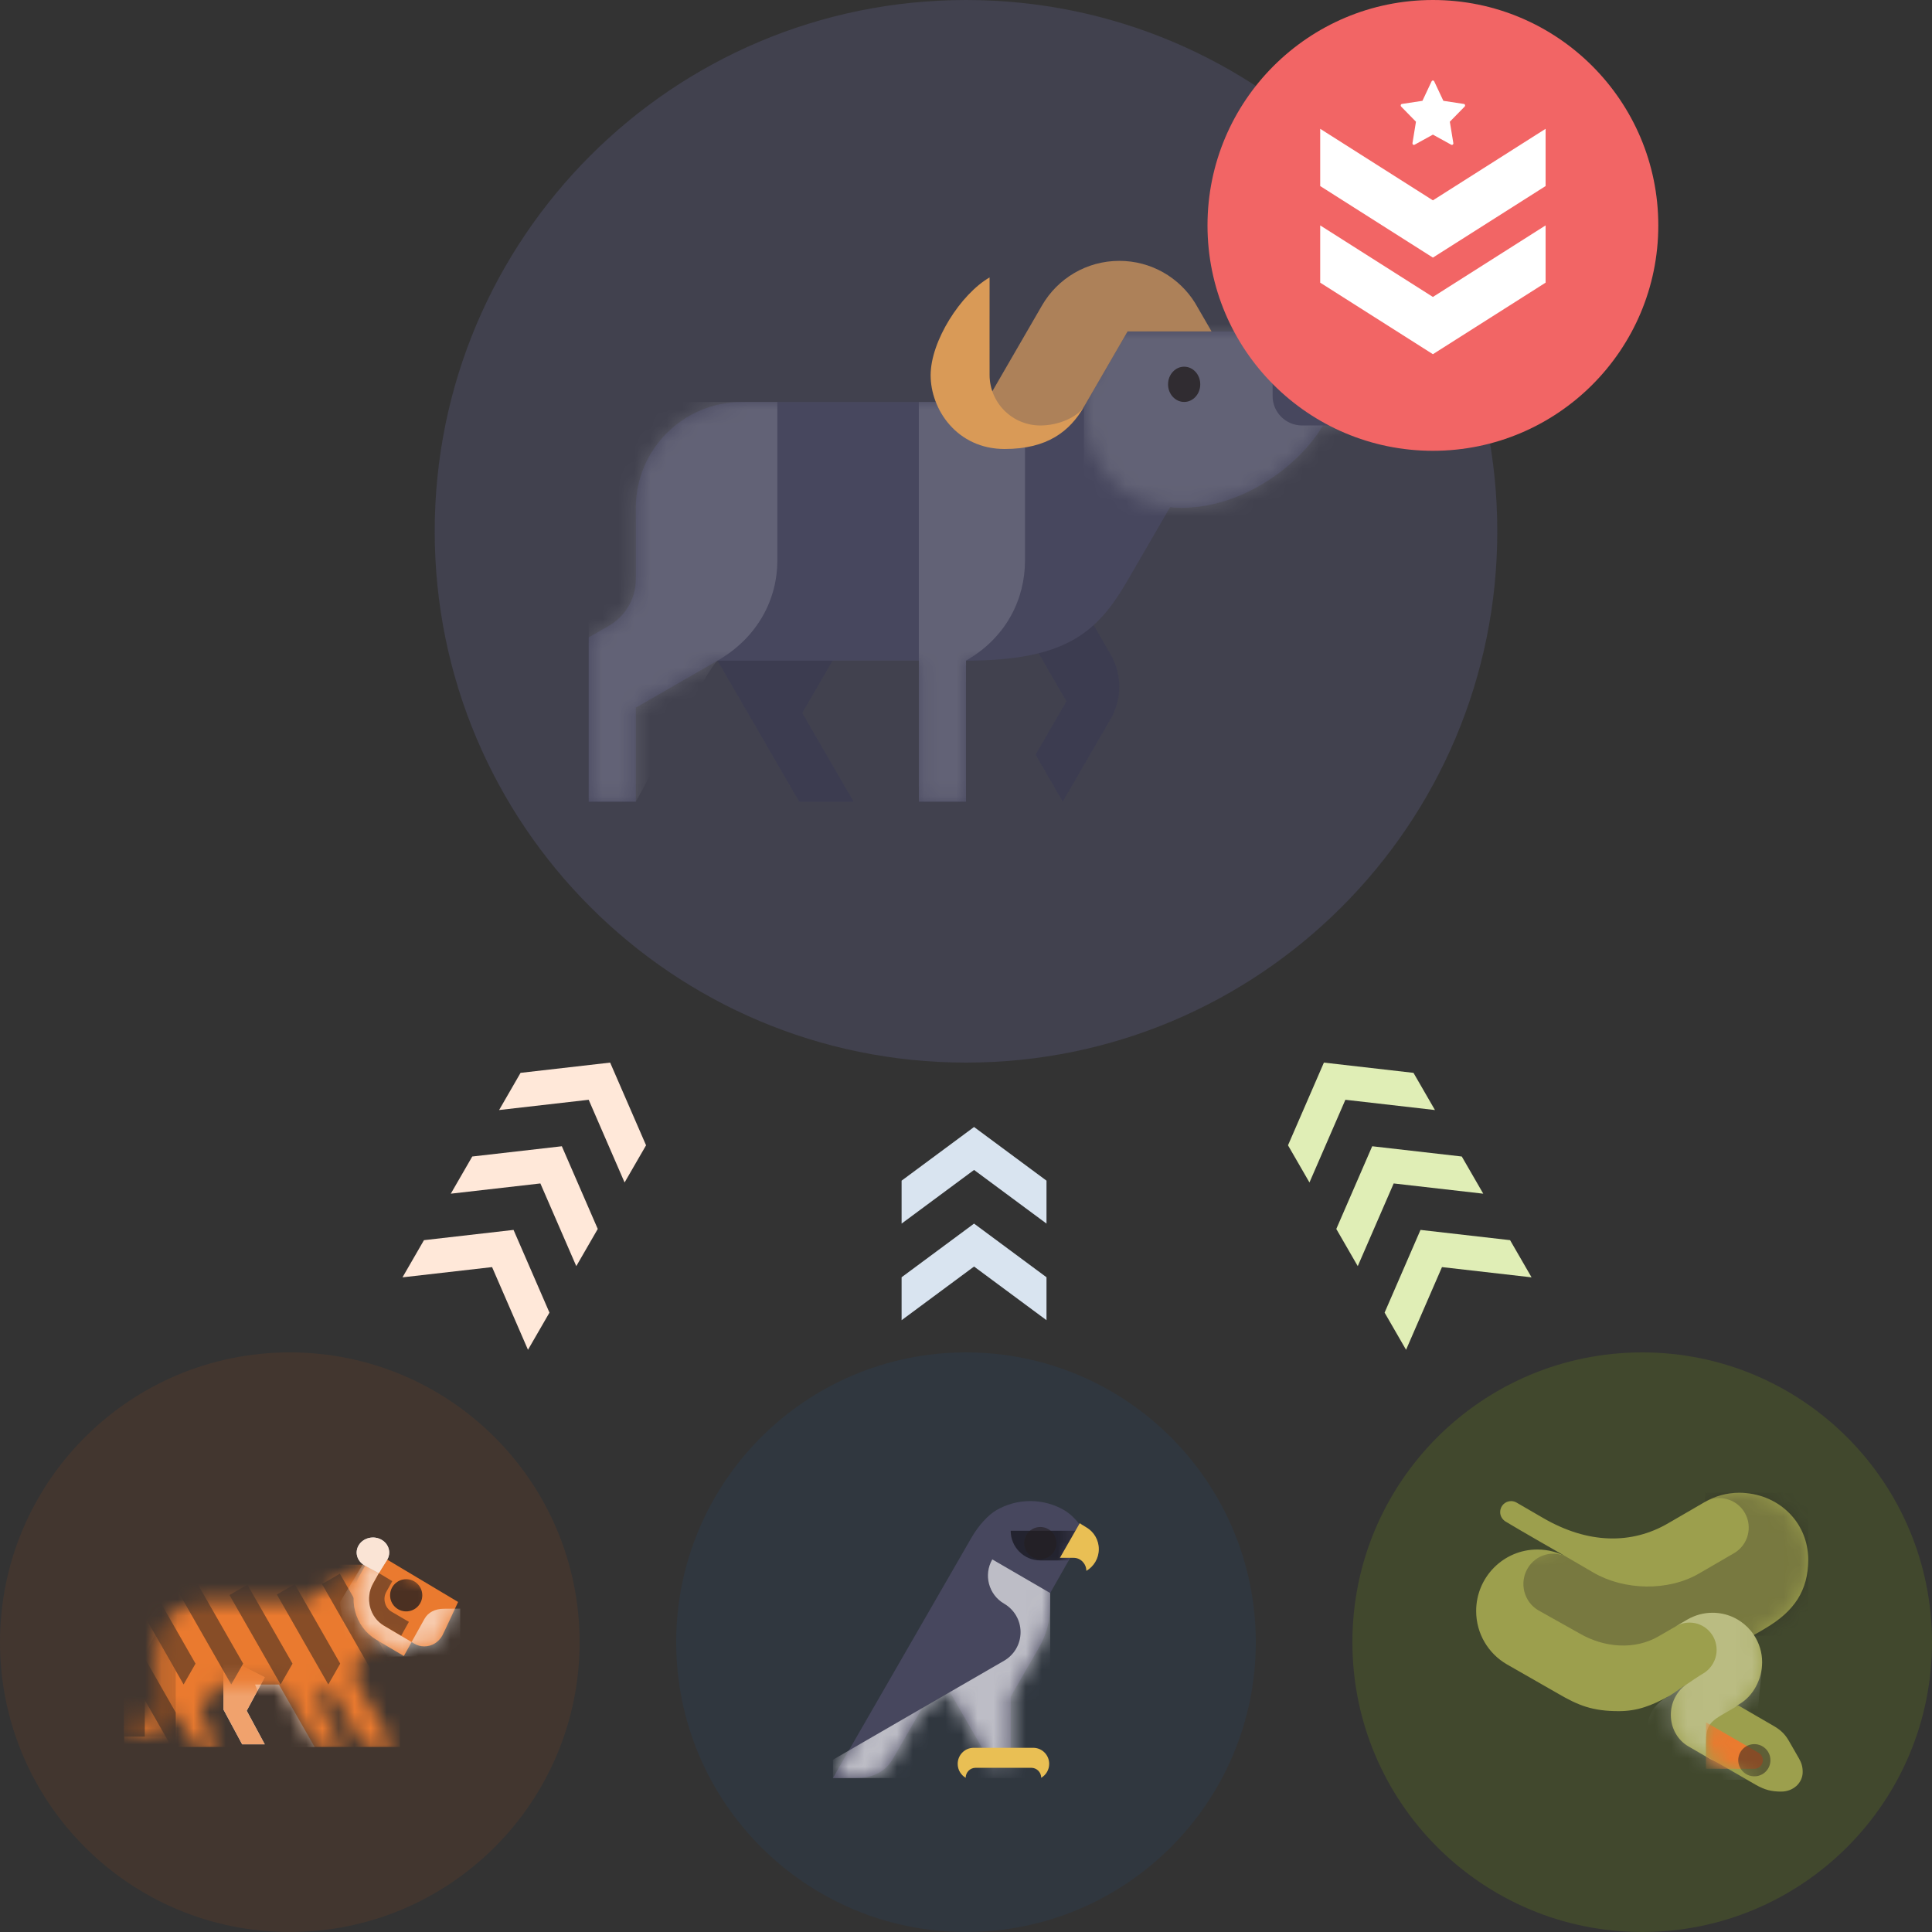 <?xml version="1.0" encoding="UTF-8"?>
<svg width="120px" height="120px" viewBox="0 0 120 120" version="1.1" xmlns="http://www.w3.org/2000/svg" xmlns:xlink="http://www.w3.org/1999/xlink">
    <rect x="0" y="0" width="120" height="120" fill="#333333" stroke="none"/>
    <!-- Generator: Sketch 51.3 (57544) - http://www.bohemiancoding.com/sketch -->
    <title>Boss Illustration</title>
    <desc>Created with Sketch.</desc>
    <defs>
        <path d="M16.734,9.875 C16.558,9.566 16.165,9.458 15.859,9.639 C15.762,9.694 15.652,9.726 15.538,9.726 C15.183,9.726 14.898,9.437 14.898,9.079 L14.898,5.844 C14.898,4.118 13.551,2.706 11.86,2.616 L11.856,2.612 L11.773,2.612 C11.746,2.612 11.722,2.609 11.694,2.609 C11.68,2.609 11.667,2.612 11.656,2.612 L5.621,2.609 L1.181,0.021 L0.282,4.859 C0.282,4.859 0.861,5.197 1.485,5.559 C2.108,5.92 2.756,6.887 2.294,7.694 L0.024,11.667 L1.925,11.667 L4.144,7.785 L4.76,8.863 L3.159,11.667 L4.888,11.667 L7.106,7.785 L11.057,7.785 L12.09,9.6 L10.909,11.667 L12.39,11.667 L13.616,9.52 C13.616,9.52 13.616,9.336 13.616,9.079 C13.616,10.15 14.477,11.02 15.538,11.02 C15.876,11.02 16.21,10.929 16.499,10.759 C16.806,10.581 16.909,10.185 16.734,9.875 Z" id="path-1"></path>
        <path d="M6.15,1.545 C5.83,0.967 5.304,0.025 5.304,0.025 L4.933,0.246 L0.031,3.173 C0.031,3.173 0.904,5.068 1.014,5.264 C1.238,5.664 1.653,5.932 2.128,5.932 C2.362,5.932 2.582,5.867 2.771,5.753 C2.791,5.739 2.846,5.707 2.918,5.664 L3.4,6.528 C3.4,6.528 4.156,6.089 5.132,5.503 C6.466,4.704 6.92,2.93 6.15,1.545 Z" id="path-3"></path>
        <path d="M3.225,0 C2.46,0 1.743,0.204 1.125,0.562 C0.705,0.805 0.27,1.266 0.102,1.559 L0.063,2.32 L1.99,5.712 L1.99,6.326 C1.99,7.392 2.179,8.217 2.668,9.066 C2.742,9.195 4.444,12.147 4.444,12.147 L4.444,16.281 L5.67,16.281 L8.218,11.862 L9.946,12.861 C9.946,12.861 11.015,14.716 11.745,15.983 C12.294,16.935 13.18,17.203 14.017,17.203 C14.323,17.203 15.484,17.203 15.484,17.203 L7.502,3.353 L6.877,2.269 C6.444,1.518 5.841,0.86 5.328,0.563 C4.709,0.205 3.991,0 3.225,0 Z" id="path-5"></path>
        <path d="M3.225,0 C2.46,0 1.743,0.204 1.125,0.562 C0.705,0.805 0.27,1.266 0.102,1.559 L0.063,2.32 L1.99,5.712 L1.99,6.326 C1.99,7.392 2.179,8.217 2.668,9.066 C2.742,9.195 4.444,12.147 4.444,12.147 L4.444,16.281 L5.67,16.281 L8.218,11.862 L9.946,12.861 C9.946,12.861 11.015,14.716 11.745,15.983 C12.294,16.935 13.18,17.203 14.017,17.203 C14.323,17.203 15.484,17.203 15.484,17.203 L7.502,3.353 L6.877,2.269 C6.444,1.518 5.841,0.86 5.328,0.563 C4.709,0.205 3.991,0 3.225,0 Z" id="path-7"></path>
        <path d="M16.825,3.524 C16.133,3.524 15.484,3.709 14.925,4.034 C14.925,4.034 18.128,2.201 18.796,1.788 C18.995,1.664 19.134,1.45 19.134,1.198 C19.134,0.822 18.831,0.517 18.457,0.517 C18.333,0.517 18.218,0.55 18.118,0.608 C17.361,1.047 17.009,1.252 16.463,1.568 C13.686,3.18 10.976,3.224 8.691,1.89 C8.691,1.89 6.902,0.852 6.431,0.577 C5.801,0.208 5.068,0 4.288,0 C1.92,0 0,1.776 0,4.156 C0,6.074 0.871,7.368 2.665,8.42 C2.895,8.555 2.896,8.569 3.376,8.833 C3.054,9.319 2.863,9.901 2.863,10.529 C2.863,11.585 3.426,12.632 4.266,13.12 C5.656,13.927 3.332,17.824 3.332,17.824 L6.082,16.542 C6.082,16.542 7.118,15.94 7.452,15.746 C8.06,15.394 8.534,14.684 8.534,13.788 C8.534,12.893 8.033,12.168 7.451,11.83 C7.644,11.942 8.422,12.502 8.593,12.597 C9.726,13.23 10.624,13.563 11.765,13.563 C13.398,13.563 14.265,13.216 15.538,12.475 C15.538,12.475 18.216,10.948 18.725,10.652 C19.861,9.992 20.625,8.758 20.625,7.344 C20.625,5.234 18.923,3.524 16.825,3.524 Z" id="path-9"></path>
        <path d="M0,4.279 C0,4.966 0.594,5.498 1.332,5.498 C1.927,5.498 2.349,5.399 2.928,5.068 C3.776,4.583 6.006,3.286 6.006,3.286 C6.006,1.685 6.083,1.353 5.018,0.733 C4.685,0.539 4.003,0.145 4.003,0.145 C4.003,0.145 2.327,1.116 1.795,1.424 C1.316,1.702 1.073,1.973 0.844,2.371 C0.785,2.473 0.283,3.344 0.242,3.418 C0.088,3.69 0,3.922 0,4.279 Z" id="path-11"></path>
        <path d="M34.424,14.606 C34.424,10.976 31.473,8.033 27.832,8.033 C22.863,8.033 11.353,8.033 11.353,8.033 L3.662,0.443 L0,12.415 C0,12.415 3.423,18.346 3.974,19.278 C5.796,22.362 7.761,24.1 13.916,24.1 L13.916,32.863 L16.846,32.863 L16.846,24.1 L29.35,24.1 L34.424,27.021 L34.424,32.863 L37.354,32.863 L37.354,22.658 C37.354,22.658 36.483,22.157 36.089,21.93 C35.087,21.352 34.424,20.25 34.424,19.055 C34.424,18.506 34.424,15.768 34.424,14.606 Z" id="path-13"></path>
        <path d="M1.831,0 C0.82,0 0,0.817 0,1.826 C0,3.56 0,5.842 0,5.842 L1.269,5.842 C2.629,8.192 6.134,10.954 10.041,10.954 C14.343,10.954 16.113,7.637 16.113,4.686 C16.113,2.274 14.648,0 14.648,0 L10.254,0 L4.395,0 C4.395,0 1.987,0 1.831,0 Z" id="path-15"></path>
    </defs>
    <g id="Promo-page" stroke="none" stroke-width="1" fill="none" fill-rule="evenodd">
        <g id="Cryptoserval-promo-page" transform="translate(-853, -1542)">
            <g id="3-Step" transform="translate(0, 1336)">
                <g id="Group-10" transform="translate(213, 206)">
                    <g id="Group-8" transform="translate(640, 0)">
                        <g id="Boss-Illustration">
                            <path d="M36,102 C36,111.941 27.941,120 18,120 C8.059,120 -2.13162821e-15,111.941 0,102 C0,92.059 8.059,84 18,84 C27.941,84 36,92.059 36,102 Z" id="Oval" fill-opacity="0.078" fill="#FF6600" fill-rule="nonzero"></path>
                            <path d="M78,102 C78,111.941 69.941,120 60,120 C50.059,120 42,111.941 42,102 C42,92.059 50.059,84 60,84 C69.941,84 78,92.059 78,102 Z" id="Oval" fill-opacity="0.06" fill="#0076FF" fill-rule="nonzero"></path>
                            <path d="M120,102 C120,111.941 111.941,120 102,120 C92.059,120 84,111.941 84,102 C84,92.059 92.059,84 102,84 C111.941,84 120,92.059 120,102 Z" id="Oval" fill-opacity="0.12" fill="#A9E300" fill-rule="nonzero"></path>
                            <g id="Card-/-Animal-image-/-22.-Tiger" transform="translate(7, 91)">
                                <g id="white_tiger2" transform="translate(11.086, 11) scale(-1, 1) translate(-11.086, -11) translate(0.688, 4.469)">
                                    <g id="Group" transform="translate(12.031, 7.391)" fill-rule="nonzero">
                                        <polygon id="Shape" fill="#D1D5DD" points="0.01 5.479 1.129 3.398 0.01 1.317 2.575 0.021 2.575 3.321 1.413 5.482 0.01 5.482"></polygon>
                                        <polygon id="Shape" fill="#F0A26D" points="0.01 5.479 1.129 3.398 0.01 1.317 2.575 0.021 2.575 3.321 1.413 5.482 0.01 5.482"></polygon>
                                    </g>
                                    <g id="Clipped" transform="translate(3.953, 1.375)">
                                        <mask id="mask-2" fill="white">
                                            <use xlink:href="#path-1"></use>
                                        </mask>
                                        <g id="Shape"></g>
                                        <g id="Group" mask="url(#mask-2)">
                                            <g transform="translate(-0.31, 0.313)">
                                                <rect id="Rectangle-path" fill="#EA7A2F" fill-rule="evenodd" x="0.003" y="0.028" width="17.126" height="11.322"></rect>
                                                <path d="M15.208,4.376 C15.208,4.376 14.65,5.35 14.477,5.656 C14.102,6.31 13.926,6.619 13.926,6.619 L13.926,10.707 L17.13,10.707 L17.13,8.119 L15.208,4.376 Z" id="Shape" fill-opacity="0.149" fill="#231F20" fill-rule="nonzero"></path>
                                                <polygon id="Shape" fill-opacity="0.6" fill="#FFFFFF" fill-rule="nonzero" points="7.516 11.354 8.997 7.472 7.516 7.472 5.298 11.354"></polygon>
                                                <g id="Group" opacity="0.5" stroke-width="1" fill="none" fill-rule="evenodd" transform="translate(0.379, 0.417)">
                                                    <polygon id="Shape" fill="#231F20" fill-rule="nonzero" points="15.469 8.018 13.919 10.731 13.547 10.731 13.547 8.79 15.469 5.426"></polygon>
                                                    <rect id="Rectangle-path" fill="#231F20" x="15.469" y="7.701" width="1.281" height="2.588"></rect>
                                                    <polygon id="Shape" fill="#231F20" fill-rule="nonzero" points="6.155 0.817 3.331 5.757 4.071 7.051 7.265 1.464"></polygon>
                                                    <polygon id="Shape" fill="#231F20" fill-rule="nonzero" points="12.635 0.028 9.359 5.757 10.099 7.051 10.513 6.331 10.985 5.503 13.744 0.675"></polygon>
                                                    <polygon id="Shape" fill="#231F20" fill-rule="nonzero" points="15.142 0.817 12.318 5.757 13.058 7.051 16.251 1.464"></polygon>
                                                    <polygon id="Shape" fill="#231F20" fill-rule="nonzero" points="9.097 0.852 6.293 5.757 7.034 7.051 10.21 1.496"></polygon>
                                                    <path d="M3.352,0.17 C3.352,0.17 0.207,5.67 0.11,5.837 C-0.065,6.146 0.038,6.543 0.344,6.72 C0.651,6.898 1.044,6.793 1.219,6.484 C1.316,6.317 4.461,0.817 4.461,0.817 L3.352,0.17 Z" id="Shape" fill="#231F20" fill-rule="nonzero"></path>
                                                </g>
                                            </g>
                                        </g>
                                    </g>
                                    <g id="Group" transform="translate(0, 0.859)">
                                        <path d="M6.15,1.545 C5.83,0.967 5.304,0.025 5.304,0.025 L4.933,0.246 L0.031,3.173 C0.031,3.173 0.904,5.068 1.014,5.264 C1.238,5.664 1.653,5.932 2.128,5.932 C2.362,5.932 2.582,5.867 2.771,5.753 C2.791,5.739 2.846,5.707 2.918,5.664 L3.4,6.528 C3.4,6.528 4.156,6.089 5.132,5.503 C6.466,4.704 6.92,2.93 6.15,1.545 Z" id="_574090672_SVGID_3__grid" fill="#EA7A2F" fill-rule="nonzero"></path>
                                        <g id="Clipped">
                                            <mask id="mask-4" fill="white">
                                                <use xlink:href="#path-3"></use>
                                            </mask>
                                            <g id="Shape"></g>
                                            <g id="Group" mask="url(#mask-4)">
                                                <g transform="translate(-0.103, -0.428)">
                                                    <path d="M0,4.015 C0,4.015 0.595,4.022 1,4.022 C1.564,4.022 1.997,4.244 2.224,4.654 C2.513,5.171 3.022,6.089 3.022,6.089 L4.73,5.082 C5.16,4.825 5.466,4.408 5.596,3.912 C5.723,3.412 5.658,2.894 5.411,2.448 L4.579,0.953 L5.308,0.025 L7.487,3.637 L6.909,7.006 L0,6.963 L0,4.015 Z" id="Shape" fill-opacity="0.6" fill="#FFFFFF" fill-rule="nonzero"></path>
                                                    <path d="M3.671,5.7 L3.19,4.836 L4.269,4.204 C4.472,4.083 4.617,3.887 4.675,3.651 C4.737,3.416 4.706,3.173 4.589,2.966 L4.221,2.309 L5.053,1.809 L5.421,2.473 C5.665,2.912 5.727,3.423 5.603,3.912 C5.476,4.401 5.173,4.811 4.754,5.061 L3.671,5.7 Z" id="Shape" fill-opacity="0.498" fill="#231F20" fill-rule="nonzero"></path>
                                                    <ellipse id="Oval" fill-opacity="0.8" fill="#231F20" fill-rule="evenodd" cx="3.358" cy="3.187" rx="1" ry="1"></ellipse>
                                                </g>
                                            </g>
                                        </g>
                                    </g>
                                    <g id="Group" transform="translate(4.297, 0)" fill-rule="nonzero">
                                        <path d="M1.531,1.764 C1.324,1.874 0.655,2.231 0.655,2.231 C0.655,2.231 0.311,1.681 0.148,1.424 C-0.13,0.98 0.036,0.41 0.517,0.153 C0.999,-0.103 1.617,0.05 1.896,0.494 C2.178,0.937 2.012,1.507 1.531,1.764 Z" id="Shape" fill="#D1D5DD"></path>
                                        <path d="M1.531,1.764 C1.324,1.874 0.655,2.231 0.655,2.231 C0.655,2.231 0.311,1.681 0.148,1.424 C-0.13,0.98 0.036,0.41 0.517,0.153 C0.999,-0.103 1.617,0.05 1.896,0.494 C2.178,0.937 2.012,1.507 1.531,1.764 Z" id="Shape" fill="#FAE4D5"></path>
                                    </g>
                                </g>
                            </g>
                            <g id="Card-/-Animal-image-/-07.-Falcon" transform="translate(49, 91)">
                                <g id="falcon" transform="translate(10.914, 10.914) scale(-1, 1) translate(-10.914, -10.914) translate(2.578, 2.234)">
                                    <g id="Group" transform="translate(1.031, 0)">
                                        <mask id="mask-6" fill="white">
                                            <use xlink:href="#path-5"></use>
                                        </mask>
                                        <use id="_574090518_SVGID_1__grid" fill="#47475E" fill-rule="nonzero" xlink:href="#path-5"></use>
                                        <g id="Clipped" mask="url(#mask-6)">
                                            <g id="Group">
                                                <g id="Clipped">
                                                    <mask id="mask-8" fill="white">
                                                        <use xlink:href="#path-7"></use>
                                                    </mask>
                                                    <g id="Shape"></g>
                                                    <path d="M4.444,1.843 C4.444,2.861 3.62,3.686 2.604,3.686 C2.189,3.686 0.892,3.686 0.892,3.686 L-0.171,1.843 L4.444,1.843 Z" id="Shape" fill-opacity="0.5" fill="#000000" fill-rule="nonzero" mask="url(#mask-8)"></path>
                                                </g>
                                                <ellipse id="Oval" fill-opacity="0.6" fill="#231F20" cx="2.604" cy="2.611" rx="1" ry="1"></ellipse>
                                                <g transform="translate(1.99, 3.536)" fill="#BDBDC6" fill-rule="nonzero" id="_574090518_SVGID_3__grid">
                                                    <path d="M2.86,6.379 C2.25,6.025 1.84,5.365 1.84,4.608 C1.84,3.851 2.25,3.191 2.861,2.837 C3.822,2.281 4.151,1.05 3.596,0.087 L0,2.176 L0,13.667 L13.494,13.667 L13.494,12.529 C13.494,12.529 3.16,6.553 2.86,6.379 Z"></path>
                                                </g>
                                            </g>
                                        </g>
                                    </g>
                                    <path d="M0.775,4.335 C0.312,4.066 0,3.562 0,2.985 C0,2.408 0.311,1.904 0.774,1.634 C1.002,1.502 1.185,1.375 1.185,1.375 L2.417,3.526 L1.557,3.526 C1.125,3.526 0.775,3.901 0.775,4.335 Z M7.774,15.325 C7.461,15.325 4.388,15.325 4.075,15.325 C3.527,15.325 3.083,15.771 3.083,16.323 C3.083,16.692 3.283,17.015 3.579,17.188 C3.579,16.845 3.855,16.567 4.195,16.567 C4.388,16.567 7.461,16.567 7.654,16.567 C7.994,16.567 8.27,16.845 8.27,17.188 C8.567,17.015 8.766,16.692 8.766,16.323 C8.766,15.771 8.322,15.325 7.774,15.325 Z" id="Shape" fill="#E9BF54" fill-rule="nonzero"></path>
                                </g>
                            </g>
                            <g id="Card-/-Animal-image-/-11.-Anaconda" transform="translate(91, 91)">
                                <g id="anaconda" transform="translate(11, 11) scale(-1, 1) translate(-11, -11) translate(0.688, 1.719)">
                                    <g id="Group">
                                        <path d="M16.825,3.524 C16.133,3.524 15.484,3.709 14.925,4.034 C14.925,4.034 18.128,2.201 18.796,1.788 C18.995,1.664 19.134,1.45 19.134,1.198 C19.134,0.822 18.831,0.517 18.457,0.517 C18.333,0.517 18.218,0.55 18.118,0.608 C17.361,1.047 17.009,1.252 16.463,1.568 C13.686,3.18 10.976,3.224 8.691,1.89 C8.691,1.89 6.902,0.852 6.431,0.577 C5.801,0.208 5.068,0 4.288,0 C1.92,0 0,1.776 0,4.156 C0,6.074 0.871,7.368 2.665,8.42 C2.895,8.555 2.896,8.569 3.376,8.833 C3.054,9.319 2.863,9.901 2.863,10.529 C2.863,11.585 3.426,12.632 4.266,13.12 C5.656,13.927 3.332,17.824 3.332,17.824 L6.082,16.542 C6.082,16.542 7.118,15.94 7.452,15.746 C8.06,15.394 8.534,14.684 8.534,13.788 C8.534,12.893 8.033,12.168 7.451,11.83 C7.644,11.942 8.422,12.502 8.593,12.597 C9.726,13.23 10.624,13.563 11.765,13.563 C13.398,13.563 14.265,13.216 15.538,12.475 C15.538,12.475 18.216,10.948 18.725,10.652 C19.861,9.992 20.625,8.758 20.625,7.344 C20.625,5.234 18.923,3.524 16.825,3.524 Z" id="_574090457_SVGID_1__grid" fill="#9C9F4D" fill-rule="nonzero"></path>
                                        <g id="Clipped">
                                            <mask id="mask-10" fill="white">
                                                <use xlink:href="#path-9"></use>
                                            </mask>
                                            <g id="Shape"></g>
                                            <g id="Group" opacity="0.3" mask="url(#mask-10)" fill-rule="nonzero">
                                                <path d="M4.439,8.869 C4.439,7.992 5.144,7.587 6.394,7.587 C6.805,7.587 7.191,7.698 7.524,7.89 L9.288,8.912 C10.788,9.787 12.69,9.615 14.19,8.743 C14.19,8.743 16.767,7.297 16.768,7.297 C17.649,6.777 17.954,5.625 17.444,4.724 C16.935,3.823 15.806,3.515 14.924,4.035 C14.251,4.432 13.342,4.957 13.342,4.957 C11.432,6.068 8.7,6.134 6.777,5.012 L4.607,3.752 C3.735,3.246 3.436,2.125 3.939,1.248 C4.443,0.371 5.558,0.071 6.431,0.577 L6.401,0 L0,0 L0,8.893 L4.439,8.869 Z" id="Shape" fill="#231F20"></path>
                                                <path d="M8.214,8.29 C7.966,8.146 7.679,8.063 7.373,8.063 C6.443,8.063 5.69,8.821 5.69,9.755 C5.69,10.381 6.028,10.938 6.531,11.229 C7.053,11.533 8.255,12.406 8.961,12.816 C9.52,13.14 10,13.835 10,14.694 C10,15.552 10,17.824 10,17.824 L3.574,17.824 C3.574,17.824 2.863,11.099 2.863,10.529 C2.863,8.83 4.242,7.452 5.943,7.452 C6.504,7.452 7.03,7.602 7.483,7.864 C7.769,8.03 8.214,8.29 8.214,8.29 Z" id="Shape" fill="#FFFFFF"></path>
                                            </g>
                                        </g>
                                    </g>
                                    <g id="Group" transform="translate(0.344, 13.062)">
                                        <path d="M0,4.279 C0,4.966 0.594,5.498 1.332,5.498 C1.927,5.498 2.349,5.399 2.928,5.068 C3.776,4.583 6.006,3.286 6.006,3.286 C6.006,1.685 6.083,1.353 5.018,0.733 C4.685,0.539 4.003,0.145 4.003,0.145 C4.003,0.145 2.327,1.116 1.795,1.424 C1.316,1.702 1.073,1.973 0.844,2.371 C0.785,2.473 0.283,3.344 0.242,3.418 C0.088,3.69 0,3.922 0,4.279 Z" id="_574090457_SVGID_3__grid" fill="#9C9F4D" fill-rule="nonzero"></path>
                                        <g id="Clipped">
                                            <mask id="mask-12" fill="white">
                                                <use xlink:href="#path-11"></use>
                                            </mask>
                                            <g id="Shape"></g>
                                            <g id="Group" mask="url(#mask-12)">
                                                <g transform="translate(2.473, 1.063)">
                                                    <path d="M3.534,3.019 L3.534,0.132 C3.534,0.132 0.343,1.981 0.265,2.026 C0.106,2.118 0,2.29 0,2.487 C0,2.78 0.237,3.019 0.53,3.019 C0.822,3.019 3.534,3.019 3.534,3.019 Z" id="Shape" fill="#EA7A2F" fill-rule="nonzero"></path>
                                                    <ellipse id="Oval" fill-opacity="0.5" fill="#231F20" fill-rule="evenodd" cx="0.53" cy="2.487" rx="1" ry="1"></ellipse>
                                                </g>
                                            </g>
                                        </g>
                                    </g>
                                </g>
                            </g>
                            <path d="M93,33 C93,51.225 78.225,66 60,66 C41.775,66 27,51.225 27,33 C27,14.775 41.775,0 60,0 C78.225,0 93,14.775 93,33 Z" id="Oval" fill-opacity="0.147" fill="#9494EA" fill-rule="nonzero"></path>
                            <g id="Card-/-Animal-image-/-20.-Buffalo" transform="translate(35, 8)">
                                <g id="buffalo" transform="translate(25, 25) scale(-1, 1) translate(-25, -25) translate(1.562, 8.203)">
                                    <g id="Group" transform="translate(13.916, 18.988)" fill-rule="nonzero">
                                        <path d="M24.028,0.142 L16.04,2.79 L19.69,9.094 L16.499,14.606 L19.881,14.606 L25.695,4.564 L24.028,0.142 Z M5.204,11.685 L3.513,14.606 C3.513,14.606 1.237,10.671 0.54,9.472 C0.197,8.88 0,8.195 0,7.462 C0,6.73 0.196,6.045 0.539,5.454 C0.893,4.844 3.369,0.566 3.369,0.566 L5.928,3.805 L3.285,8.371 L5.204,11.685 Z" id="Shape" fill="#47475E"></path>
                                        <path d="M24.028,0.142 L16.04,2.79 L19.69,9.094 L16.499,14.606 L19.881,14.606 L25.695,4.564 L24.028,0.142 Z M5.204,11.685 L3.513,14.606 C3.513,14.606 1.237,10.671 0.54,9.472 C0.197,8.88 0,8.195 0,7.462 C0,6.73 0.196,6.045 0.539,5.454 C0.893,4.844 3.369,0.566 3.369,0.566 L5.928,3.805 L3.285,8.371 L5.204,11.685 Z" id="Shape" fill-opacity="0.15" fill="#000000"></path>
                                    </g>
                                    <g id="Group" transform="translate(9.521, 0.73)">
                                        <path d="M34.424,14.606 C34.424,10.976 31.473,8.033 27.832,8.033 C22.863,8.033 11.353,8.033 11.353,8.033 L3.662,0.443 L0,12.415 C0,12.415 3.423,18.346 3.974,19.278 C5.796,22.362 7.761,24.1 13.916,24.1 L13.916,32.863 L16.846,32.863 L16.846,24.1 L29.35,24.1 L34.424,27.021 L34.424,32.863 L37.354,32.863 L37.354,22.658 C37.354,22.658 36.483,22.157 36.089,21.93 C35.087,21.352 34.424,20.25 34.424,19.055 C34.424,18.506 34.424,15.768 34.424,14.606 Z" id="_574090476_SVGID_1__grid" fill="#47475E" fill-rule="nonzero"></path>
                                        <g id="Clipped">
                                            <mask id="mask-14" fill="white">
                                                <use xlink:href="#path-13"></use>
                                            </mask>
                                            <g id="Shape"></g>
                                            <g id="Group" mask="url(#mask-14)" fill="#FFFFFF" fill-opacity="0.15" fill-rule="nonzero">
                                                <g transform="translate(10.254, 8.033)" id="Shape">
                                                    <path d="M27.1,0 L27.1,24.83 L24.17,24.83 C24.17,24.83 19.593,16.354 19.096,16.067 C16.553,14.603 15.381,12.197 15.381,9.859 C15.381,8.044 15.381,0 15.381,0 L27.1,0 Z"></path>
                                                    <path d="M6.592,0 L6.592,24.83 L3.662,24.83 L3.662,16.067 C1.119,14.603 0,12.197 0,9.859 C0,8.044 0,0 0,0 L6.592,0 Z"></path>
                                                </g>
                                            </g>
                                        </g>
                                    </g>
                                    <g id="Group" transform="translate(0, 4.382)">
                                        <path d="M1.831,0 C0.82,0 0,0.817 0,1.826 C0,3.56 0,5.842 0,5.842 L1.269,5.842 C2.629,8.192 6.134,10.954 10.041,10.954 C14.343,10.954 16.113,7.637 16.113,4.686 C16.113,2.274 14.648,0 14.648,0 L10.254,0 L4.395,0 C4.395,0 1.987,0 1.831,0 Z" id="_574090476_SVGID_3__grid" fill="#47475E" fill-rule="nonzero"></path>
                                        <g id="Clipped">
                                            <mask id="mask-16" fill="white">
                                                <use xlink:href="#path-15"></use>
                                            </mask>
                                            <g id="Shape"></g>
                                            <g id="Group" mask="url(#mask-16)">
                                                <g transform="translate(0, -1.461)">
                                                    <path d="M4.395,0 C4.395,0 4.395,3.743 4.395,5.477 C4.395,6.486 3.575,7.303 2.563,7.303 C1.552,7.303 0,7.303 0,7.303 L0,13.145 L16.113,13.145 L16.113,0 L4.395,0 Z" id="Shape" fill-opacity="0.15" fill="#FFFFFF" fill-rule="nonzero"></path>
                                                    <ellipse id="Oval" fill-opacity="0.8" fill="#231F20" fill-rule="evenodd" cx="9.888" cy="4.747" rx="1" ry="1.095"></ellipse>
                                                </g>
                                            </g>
                                        </g>
                                    </g>
                                    <g id="Group" transform="translate(8.057, 0)" fill-rule="nonzero">
                                        <path d="M14.075,8.669 C12.712,11.813 8.944,10.601 8.057,9.067 C6.861,7.002 5.344,4.382 5.344,4.382 L0.13,4.382 L1.161,2.601 C2.139,1.038 3.877,0 5.859,0 C7.906,0 9.695,1.109 10.652,2.758 C11.124,3.57 14.075,8.669 14.075,8.669 Z" id="Shape" fill="#47475E"></path>
                                        <path d="M14.075,8.669 C12.712,11.813 8.944,10.601 8.057,9.067 C6.861,7.002 5.344,4.382 5.344,4.382 L0.13,4.382 L1.161,2.601 C2.139,1.038 3.877,0 5.859,0 C7.906,0 9.695,1.109 10.652,2.758 C11.124,3.57 14.075,8.669 14.075,8.669 Z" id="Shape" fill-opacity="0.7" fill="#D99A57"></path>
                                    </g>
                                    <path d="M21.973,1.029 C21.978,3.098 21.973,6.111 21.973,7.082 C21.973,8.817 20.562,10.224 18.821,10.224 C17.656,10.224 16.523,9.692 16.113,9.067 C16.991,10.582 18.378,11.685 21.04,11.685 C24.002,11.685 25.635,9.224 25.635,7.104 C25.635,4.976 23.758,2.057 21.973,1.029 Z" id="Shape" fill="#D99A57" fill-rule="nonzero"></path>
                                </g>
                            </g>
                            <circle id="Oval-4" fill="#F26565" fill-rule="nonzero" cx="89" cy="14" r="14"></circle>
                            <path d="M82,8 L89,12.444 L96,8 L96,11.556 L89,16 L82,11.556 L82,8 Z M82,14 L89,18.444 L96,14 L96,17.556 L89,22 L82,17.556 L82,14 Z M87.82,9 C87.801,9 87.783,8.994 87.767,8.982 C87.739,8.961 87.725,8.924 87.731,8.889 L87.948,7.56 L87.027,6.619 C87.003,6.593 86.994,6.555 87.004,6.521 C87.015,6.486 87.044,6.461 87.078,6.456 L88.35,6.262 L88.919,5.053 C88.934,5.021 88.965,5 89,5 C89.035,5 89.066,5.021 89.081,5.053 L89.65,6.262 L90.922,6.456 C90.956,6.461 90.985,6.486 90.996,6.521 C91.006,6.555 90.997,6.593 90.973,6.619 L90.052,7.56 L90.269,8.889 C90.275,8.924 90.261,8.961 90.233,8.982 C90.205,9.003 90.168,9.006 90.138,8.989 L89,8.362 L87.862,8.989 C87.849,8.996 87.835,9 87.82,9 Z" id="Combined-Shape" fill="#FFFFFF" fill-rule="nonzero"></path>
                            <path d="M56,82 L56,79.333 L60.5,76 L65,79.333 L65,82 L60.5,78.667 L56,82 Z M56,76 L56,73.333 L60.5,70 L65,73.333 L65,76 L60.5,72.667 L56,76 Z" id="Combined-Shape" fill="#D9E4F0" fill-rule="nonzero"></path>
                            <path d="M87.333,83.838 L86,81.529 L88.23,76.392 L93.794,77.029 L95.128,79.338 L89.564,78.702 L87.333,83.838 Z M84.333,78.642 L83,76.333 L85.23,71.196 L90.794,71.833 L92.128,74.142 L86.564,73.506 L84.333,78.642 Z M81.333,73.446 L80,71.137 L82.23,66 L87.794,66.637 L89.128,68.946 L83.564,68.309 L81.333,73.446 Z" id="Combined-Shape" fill="#E0EEB6" fill-rule="nonzero"></path>
                            <path d="M32.794,83.838 L30.564,78.702 L25,79.338 L26.333,77.029 L31.897,76.392 L34.128,81.529 L32.794,83.838 Z M35.794,78.642 L33.564,73.506 L28,74.142 L29.333,71.833 L34.897,71.196 L37.128,76.333 L35.794,78.642 Z M38.794,73.446 L36.564,68.309 L31,68.946 L32.333,66.637 L37.897,66 L40.128,71.137 L38.794,73.446 Z" id="Combined-Shape" fill="#FFE8D9" fill-rule="nonzero"></path>
                        </g>
                    </g>
                </g>
            </g>
        </g>
    </g>
</svg>
